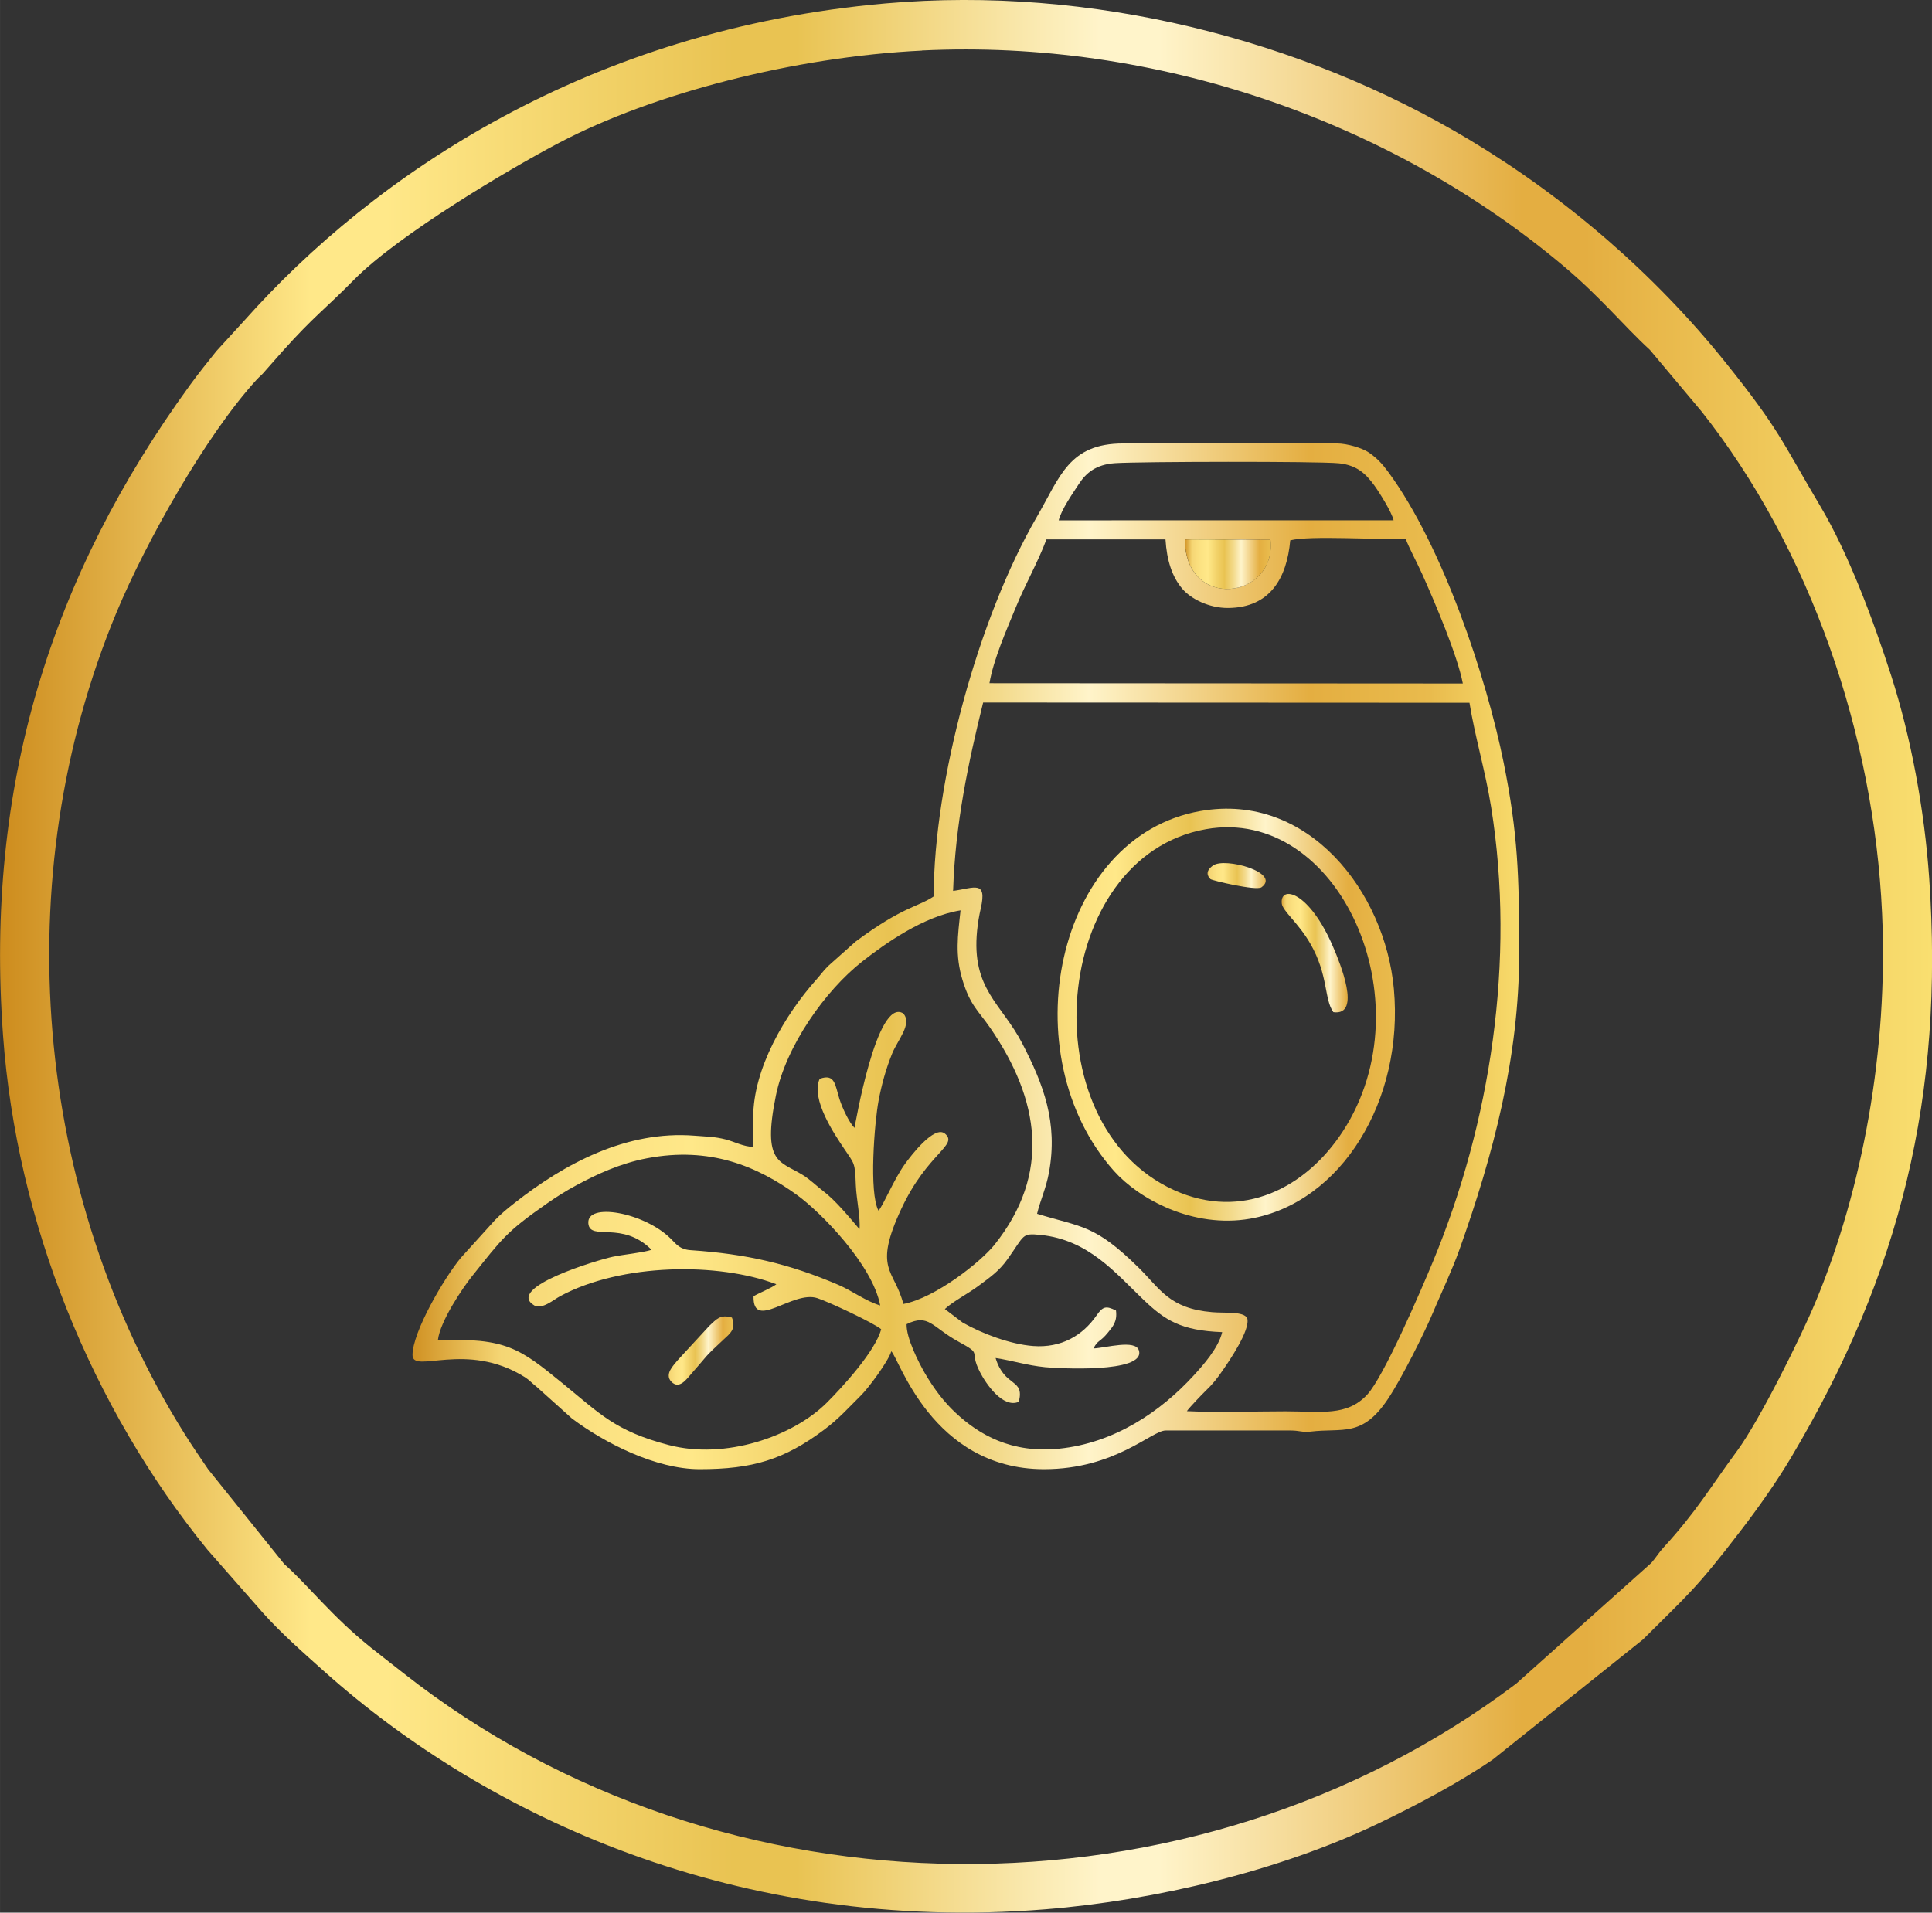<svg xmlns:xlink="http://www.w3.org/1999/xlink" viewBox="0 0 339.56 336.24" style="shape-rendering:geometricPrecision; text-rendering:geometricPrecision; image-rendering:optimizeQuality; fill-rule:evenodd; clip-rule:evenodd" version="1.1" height="29.326mm" width="29.616mm" xml:space="preserve" xmlns="http://www.w3.org/2000/svg">
 <rect x="0" y="0" width="339.56" height="336.24" fill="#333333" stroke="none"/>
 <defs>
  <style type="text/css">
   
    .fil1 {fill:url(#id0)}
    .fil0 {fill:url(#id1);fill-rule:nonzero}
   
  </style>
  <linearGradient y2="50%" x2="100%" y1="50%" x1="0%" gradientUnits="objectBoundingBox" id="id0">
   <stop style="stop-opacity:1; stop-color:#D19325" offset="0"></stop>
   <stop style="stop-opacity:1; stop-color:#F5D674" offset="0.078"></stop>
   <stop style="stop-opacity:1; stop-color:#FCE282" offset="0.169"></stop>
   <stop style="stop-opacity:1; stop-color:#FFE889" offset="0.251"></stop>
   <stop style="stop-opacity:1; stop-color:#F2D269" offset="0.349"></stop>
   <stop style="stop-opacity:1; stop-color:#E9C352" offset="0.431"></stop>
   <stop style="stop-opacity:1; stop-color:#F3DA8B" offset="0.529"></stop>
   <stop style="stop-opacity:1; stop-color:#FFF4CA" offset="0.612"></stop>
   <stop style="stop-opacity:1; stop-color:#E4AE41" offset="0.812"></stop>
   <stop style="stop-opacity:1; stop-color:#E9BB4D" offset="0.922"></stop>
   <stop style="stop-opacity:1; stop-color:#F7DA6B" offset="1"></stop>
  </linearGradient>
  <linearGradient y2="168.12" x2="339.55" y1="168.12" x1="0" gradientUnits="userSpaceOnUse" id="id1">
   <stop style="stop-opacity:1; stop-color:#CD8C1D" offset="0"></stop>
   <stop style="stop-opacity:1; stop-color:#FFE889" offset="0.161"></stop>
   <stop style="stop-opacity:1; stop-color:#FFE889" offset="0.18"></stop>
   <stop style="stop-opacity:1; stop-color:#FFE889" offset="0.2"></stop>
   <stop style="stop-opacity:1; stop-color:#E9C352" offset="0.38"></stop>
   <stop style="stop-opacity:1; stop-color:#E9C352" offset="0.412"></stop>
   <stop style="stop-opacity:1; stop-color:#FFF4CA" offset="0.569"></stop>
   <stop style="stop-opacity:1; stop-color:#FFF4CA" offset="0.6"></stop>
   <stop style="stop-opacity:1; stop-color:#E4AE41" offset="0.788"></stop>
   <stop style="stop-opacity:1; stop-color:#E4AE41" offset="0.82"></stop>
   <stop style="stop-opacity:1; stop-color:#F9DF70" offset="1"></stop>
  </linearGradient>
 </defs>
 <g id="Layer_x0020_1">
  <path d="M162.05 8.88c41.08,-1.99 82.28,12.28 112.72,37.86 6.62,5.56 10.54,10.49 15.21,14.77l9.06 10.8c19.16,24.18 30.33,56.89 31.75,88.27 1.09,24.09 -3.46,48.43 -11.6,68.08 -2.67,6.45 -9.99,21.11 -13.83,26.33 -4.93,6.71 -7.23,10.77 -12.96,17.03 -0.9,0.98 -1.31,1.75 -2.16,2.73l-23.76 21.24c-56.78,42.88 -139.52,42.26 -195.57,-1.85 -2.09,-1.65 -3.68,-2.86 -5.71,-4.48 -7.01,-5.63 -10.78,-10.71 -15.26,-14.72l-13.36 -16.64c-1.24,-1.83 -2.65,-3.86 -4.06,-6.1 -26.62,-42.39 -31.49,-97.88 -12.02,-144.6 5.12,-12.29 15.7,-31.11 24.56,-40.8 0.65,-0.71 0.72,-0.65 1.2,-1.2l3.39 -3.84c5.61,-6.26 7.35,-7.28 12.58,-12.59 7.79,-7.91 27.39,-19.52 35.99,-24.04 16.62,-8.75 41.5,-15.15 63.82,-16.23zm-6.35 -8.28c-52.07,4.56 -89.88,30.01 -112.82,55.82l-4.83 5.28c-1.51,1.87 -3.22,4.02 -4.67,6.01 -24.44,33.63 -36.05,70.42 -32.85,114.31 2.4,32.95 15.54,65.39 35.94,90.43l9.71 11.06c3.22,3.61 7.12,7.03 10.91,10.42 28.45,25.38 72.69,46.07 126.64,41.72 19.49,-1.57 41.22,-6.81 58.5,-15.07 6.57,-3.14 14.26,-7.21 20.16,-11.27l26.36 -21.08c7.99,-7.99 9.29,-8.8 17.4,-19.41 2.92,-3.82 6.09,-8.29 8.67,-12.63 19.2,-32.31 26.9,-63.57 24.25,-101.82 -0.83,-12.01 -3.22,-24.81 -6.66,-35.53 -3.27,-10.18 -7.62,-21.66 -12.4,-29.72 -6.88,-11.6 -7.25,-13.57 -16.74,-25.4 -12.44,-15.52 -28.01,-28.95 -45.07,-39.18 -29.47,-17.68 -66.51,-27.09 -102.48,-23.94z" class="fil0"></path>
  <path d="M166.07 230.12c1.5,-1.39 4.07,-2.68 5.93,-4.08 1.99,-1.49 3.57,-2.56 5.06,-4.65 3.08,-4.31 2.46,-4.63 5.83,-4.29 8.43,0.85 13.19,6.72 18.1,11.41 3.75,3.58 6.56,5.41 13.82,5.68 -0.67,2.85 -3.51,5.98 -5.02,7.63 -5.8,6.34 -13.94,11.88 -23.67,12.86 -8.35,0.84 -14.04,-2.44 -18.21,-6.35 -2.03,-1.9 -3.77,-4.2 -5.37,-6.94 -1.05,-1.82 -3.28,-6.17 -3.2,-8.6 3.91,-1.92 4.45,0.51 9.08,3.05 4.44,2.43 1.79,1.37 3.77,5.29 1.13,2.23 4.1,6.49 6.87,5.31 1.06,-4.18 -2.49,-2.45 -4.08,-7.7 3.01,0.46 5.42,1.28 8.69,1.61 1.99,0.2 17.72,1.13 16.5,-2.94 -0.59,-1.99 -5.86,-0.44 -7.99,-0.35 0.8,-1.56 1.13,-1.04 2.57,-2.82 0.86,-1.06 1.64,-1.94 1.39,-3.85 -1.75,-0.87 -2.31,-0.73 -3.41,0.86 -2.46,3.55 -6.22,5.76 -11.17,5.38 -4,-0.31 -8.98,-2.18 -12.38,-4.13l-3.12 -2.37zm-89.11 5.47c0.39,-3.34 4.39,-9.21 6,-11.23 5.26,-6.58 6,-7.79 13.13,-12.76 1.66,-1.16 3.38,-2.25 5.19,-3.22 3.59,-1.94 7.73,-3.86 12.4,-4.75 11.16,-2.14 19.49,1.44 26.44,6.48 4.06,2.94 13.22,12.18 14.58,19.39 -2.49,-0.73 -4.87,-2.55 -7.35,-3.62 -8.64,-3.71 -16.13,-5.44 -25.95,-6.1 -1.93,-0.13 -2.52,-1.04 -3.5,-2.01 -4.62,-4.62 -14.95,-6.51 -14.49,-2.63 0.36,3.08 5.96,-0.62 11.11,4.58 -1.94,0.57 -4.62,0.76 -6.84,1.22 -2.48,0.52 -19.03,5.42 -13.76,8.57 1.43,0.71 3.35,-1.01 4.53,-1.64 10.76,-5.82 27.81,-5.98 38,-2.1 -0.85,0.67 -2.91,1.47 -4.01,2.11 -0.14,6.22 6.88,-1.11 11.23,0.34 2.12,0.71 9.87,4.34 11.2,5.46 -1.01,3.83 -6.78,10.15 -9.56,12.92 -5.95,5.93 -17.79,10.04 -27.76,7.44 -9.41,-2.45 -12.14,-5.53 -18.62,-10.81 -7.62,-6.21 -9.93,-8.03 -21.96,-7.64zm74.11 -19.49c-1.84,-2.16 -4.22,-5.07 -6.37,-6.7 -1.13,-0.86 -2.3,-2.03 -3.63,-2.85 -3.96,-2.46 -7.15,-1.9 -4.71,-13.92 1.77,-8.76 8.69,-18.5 15.21,-23.62 3.97,-3.11 10.68,-7.91 17.25,-8.97 -0.5,4.58 -0.97,7.87 0.34,12.23 1.35,4.49 2.79,5.4 4.86,8.41 8.72,12.66 10.73,25.64 0.78,38.13 -2.39,3 -10.41,9.38 -16.03,10.43 -1.57,-6.13 -5.4,-5.96 -0.33,-16.79 4.59,-9.8 10.05,-11.12 7.65,-13.15 -1.87,-1.58 -6.05,3.96 -7.05,5.34 -1.95,2.71 -3.82,7.32 -4.64,8.19 -1.7,-3.15 -0.71,-15.44 0.01,-19.31 0.56,-2.96 1.31,-5.62 2.38,-8.28 1,-2.47 3.6,-5.24 1.96,-7.08 -4.69,-2.93 -8.51,20.02 -8.57,20.12 -0.95,-0.96 -2.12,-3.47 -2.63,-5.04 -0.78,-2.42 -0.74,-4.59 -3.49,-3.58 -1.62,3.57 2.68,9.85 4.25,12.2 1.91,2.86 1.95,2.41 2.11,6.54 0.09,2.26 0.84,5.81 0.64,7.68zm16.44 -59.46c0.38,-11.83 2.66,-22.51 5.28,-33.13l85.48 0.04c0.95,5.93 2.78,11.95 3.8,18.3 4.34,27.08 -0.15,55.62 -10.21,79.91 -2.16,5.22 -8.64,20.25 -11.55,23.4 -3.58,3.88 -8.12,2.95 -14.4,2.95 -5.61,0 -11.76,0.24 -17.31,-0.03 0.4,-0.6 2.78,-3.08 3.26,-3.53 1.33,-1.27 2.03,-2.18 3.08,-3.7 0.97,-1.41 4.9,-7.08 4.26,-9.12 -0.65,-1.23 -3.85,-0.85 -6.15,-1.05 -7.58,-0.64 -9.14,-4.1 -12.91,-7.81 -7.78,-7.66 -9.99,-7.07 -17.87,-9.49 0.57,-2.39 1.58,-4.45 2.1,-7.31 1.58,-8.71 -0.95,-15.39 -4.7,-22.63 -3.61,-6.98 -8.96,-9.53 -7.94,-19.84 0.14,-1.39 0.35,-2.62 0.64,-3.88 1.16,-5.09 -1.17,-3.59 -4.88,-3.1zm6.39 -36.51c0.7,-4.2 3.04,-9.46 4.58,-13.23 1.71,-4.2 3.88,-7.93 5.44,-12.08l20.92 0c0.23,3.69 1.16,6.58 2.96,8.69 1.47,1.72 4.62,3.4 8.08,3.37 7.43,-0.07 10.3,-5.36 10.89,-11.89 3.56,-0.9 15.44,-0.04 20.27,-0.29 0.71,1.83 1.96,4.1 2.89,6.16 2.24,4.98 6.25,14.42 7.17,19.3l-83.2 -0.05zm49.39 -25.25c1.11,10.44 -14.97,12.62 -15.05,-0.05l15.05 0.05zm-37.22 -3.39c0.46,-1.91 2.5,-4.8 3.57,-6.44 1.24,-1.89 2.96,-3.39 6.31,-3.62 4.28,-0.29 35.64,-0.35 39.37,0.02 3.31,0.33 4.84,2.01 6.21,3.87 0.82,1.11 3.13,4.79 3.4,6.15l-58.85 0.01zm-21.97 66.1c-2.8,1.88 -5.44,1.76 -13.74,7.95l-4.79 4.27c-0.97,0.96 -1.26,1.47 -2.11,2.42 -5.48,6.15 -11.08,15.61 -11.08,24.21l0 5.18c-1.73,-0.04 -3.26,-0.9 -4.84,-1.31 -1.99,-0.5 -3.11,-0.47 -5.49,-0.66 -11.95,-0.94 -22.83,4.92 -31.6,11.82 -1.39,1.09 -2.24,1.79 -3.46,3.02l-6 6.63c-2.97,3.59 -8.49,13.06 -8.49,17.09 0,3.44 9.44,-2.57 19.74,3.89 0.75,0.47 1.26,1.07 2.13,1.75l6.14 5.51c5.79,4.34 14.73,8.92 22.47,8.92 9.28,0 14.85,-1.68 21.87,-6.94 2.61,-1.95 4.27,-3.85 6.53,-6.09 1.25,-1.23 4.81,-6.02 5.26,-7.69 1.27,0.93 7.1,20.72 26.86,20.72 12.5,0 18.93,-6.8 21.36,-6.8l22.01 0c1.49,0 2.08,0.36 3.41,0.2 5.74,-0.7 9.09,1.11 13.68,-5.77 2.36,-3.54 6.41,-11.59 7.97,-15.34 0.79,-1.9 1.54,-3.48 2.36,-5.41 0.82,-1.92 1.5,-3.48 2.23,-5.53 5.91,-16.6 10.48,-33.74 10.48,-52l0 -1.2c-0.01,-12.28 -0.21,-19.88 -2.72,-32.33 -3.06,-15.16 -10.74,-38.1 -20.2,-51.01 -1.07,-1.47 -2.03,-2.54 -3.55,-3.57 -1.11,-0.75 -3.76,-1.56 -5.56,-1.56l-37.54 0c-9.57,0 -11.09,5.82 -15.22,12.94 -10.24,17.65 -18.11,46.48 -18.11,66.71z" class="fil1"></path>
  <path d="M211.95 145.77c23.27,-4.12 38.88,30.24 24.11,53.05 -6.47,9.99 -17.68,15.84 -29.71,10.4 -25.53,-11.55 -21.65,-58.63 5.6,-63.45zm-0.92 -3.2c-25.67,4.47 -33.37,43 -15.23,63.3 4.34,4.85 13.81,10.15 23.95,8.37 15.97,-2.8 27.03,-20.77 25.23,-40.41 -1.56,-17.02 -15,-34.56 -33.94,-31.26z" class="fil1"></path>
  <path d="M223.3 94.88l-15.05 -0.05c0.08,12.67 16.16,10.49 15.05,0.05z" class="fil1"></path>
  <path d="M225.28 158.83c0.14,1.32 2.9,3.39 5,7.03 3.21,5.55 2.41,9.77 4.07,12.08 5.07,0.72 1.05,-8.87 0.12,-11.09 -4.33,-10.35 -9.55,-11.3 -9.19,-8.01z" class="fil1"></path>
  <path d="M128.64 231.63c-2.06,-0.63 -2.72,0.31 -3.96,1.44l-5.59 6.07c-0.71,0.9 -2.37,2.44 -1.09,3.77 1.39,1.44 2.73,-0.53 3.48,-1.37 3.17,-3.59 1.98,-2.6 5.65,-6.01 1.16,-1.08 2.3,-1.87 1.51,-3.9z" class="fil1"></path>
  <path d="M213.16 152.18c-0.37,0.28 -1.61,1.18 -0.41,2.37 0.24,0.23 8.05,2.1 8.97,1.43 3.51,-2.55 -6.5,-5.37 -8.56,-3.8z" class="fil1"></path>
 </g>
</svg>
